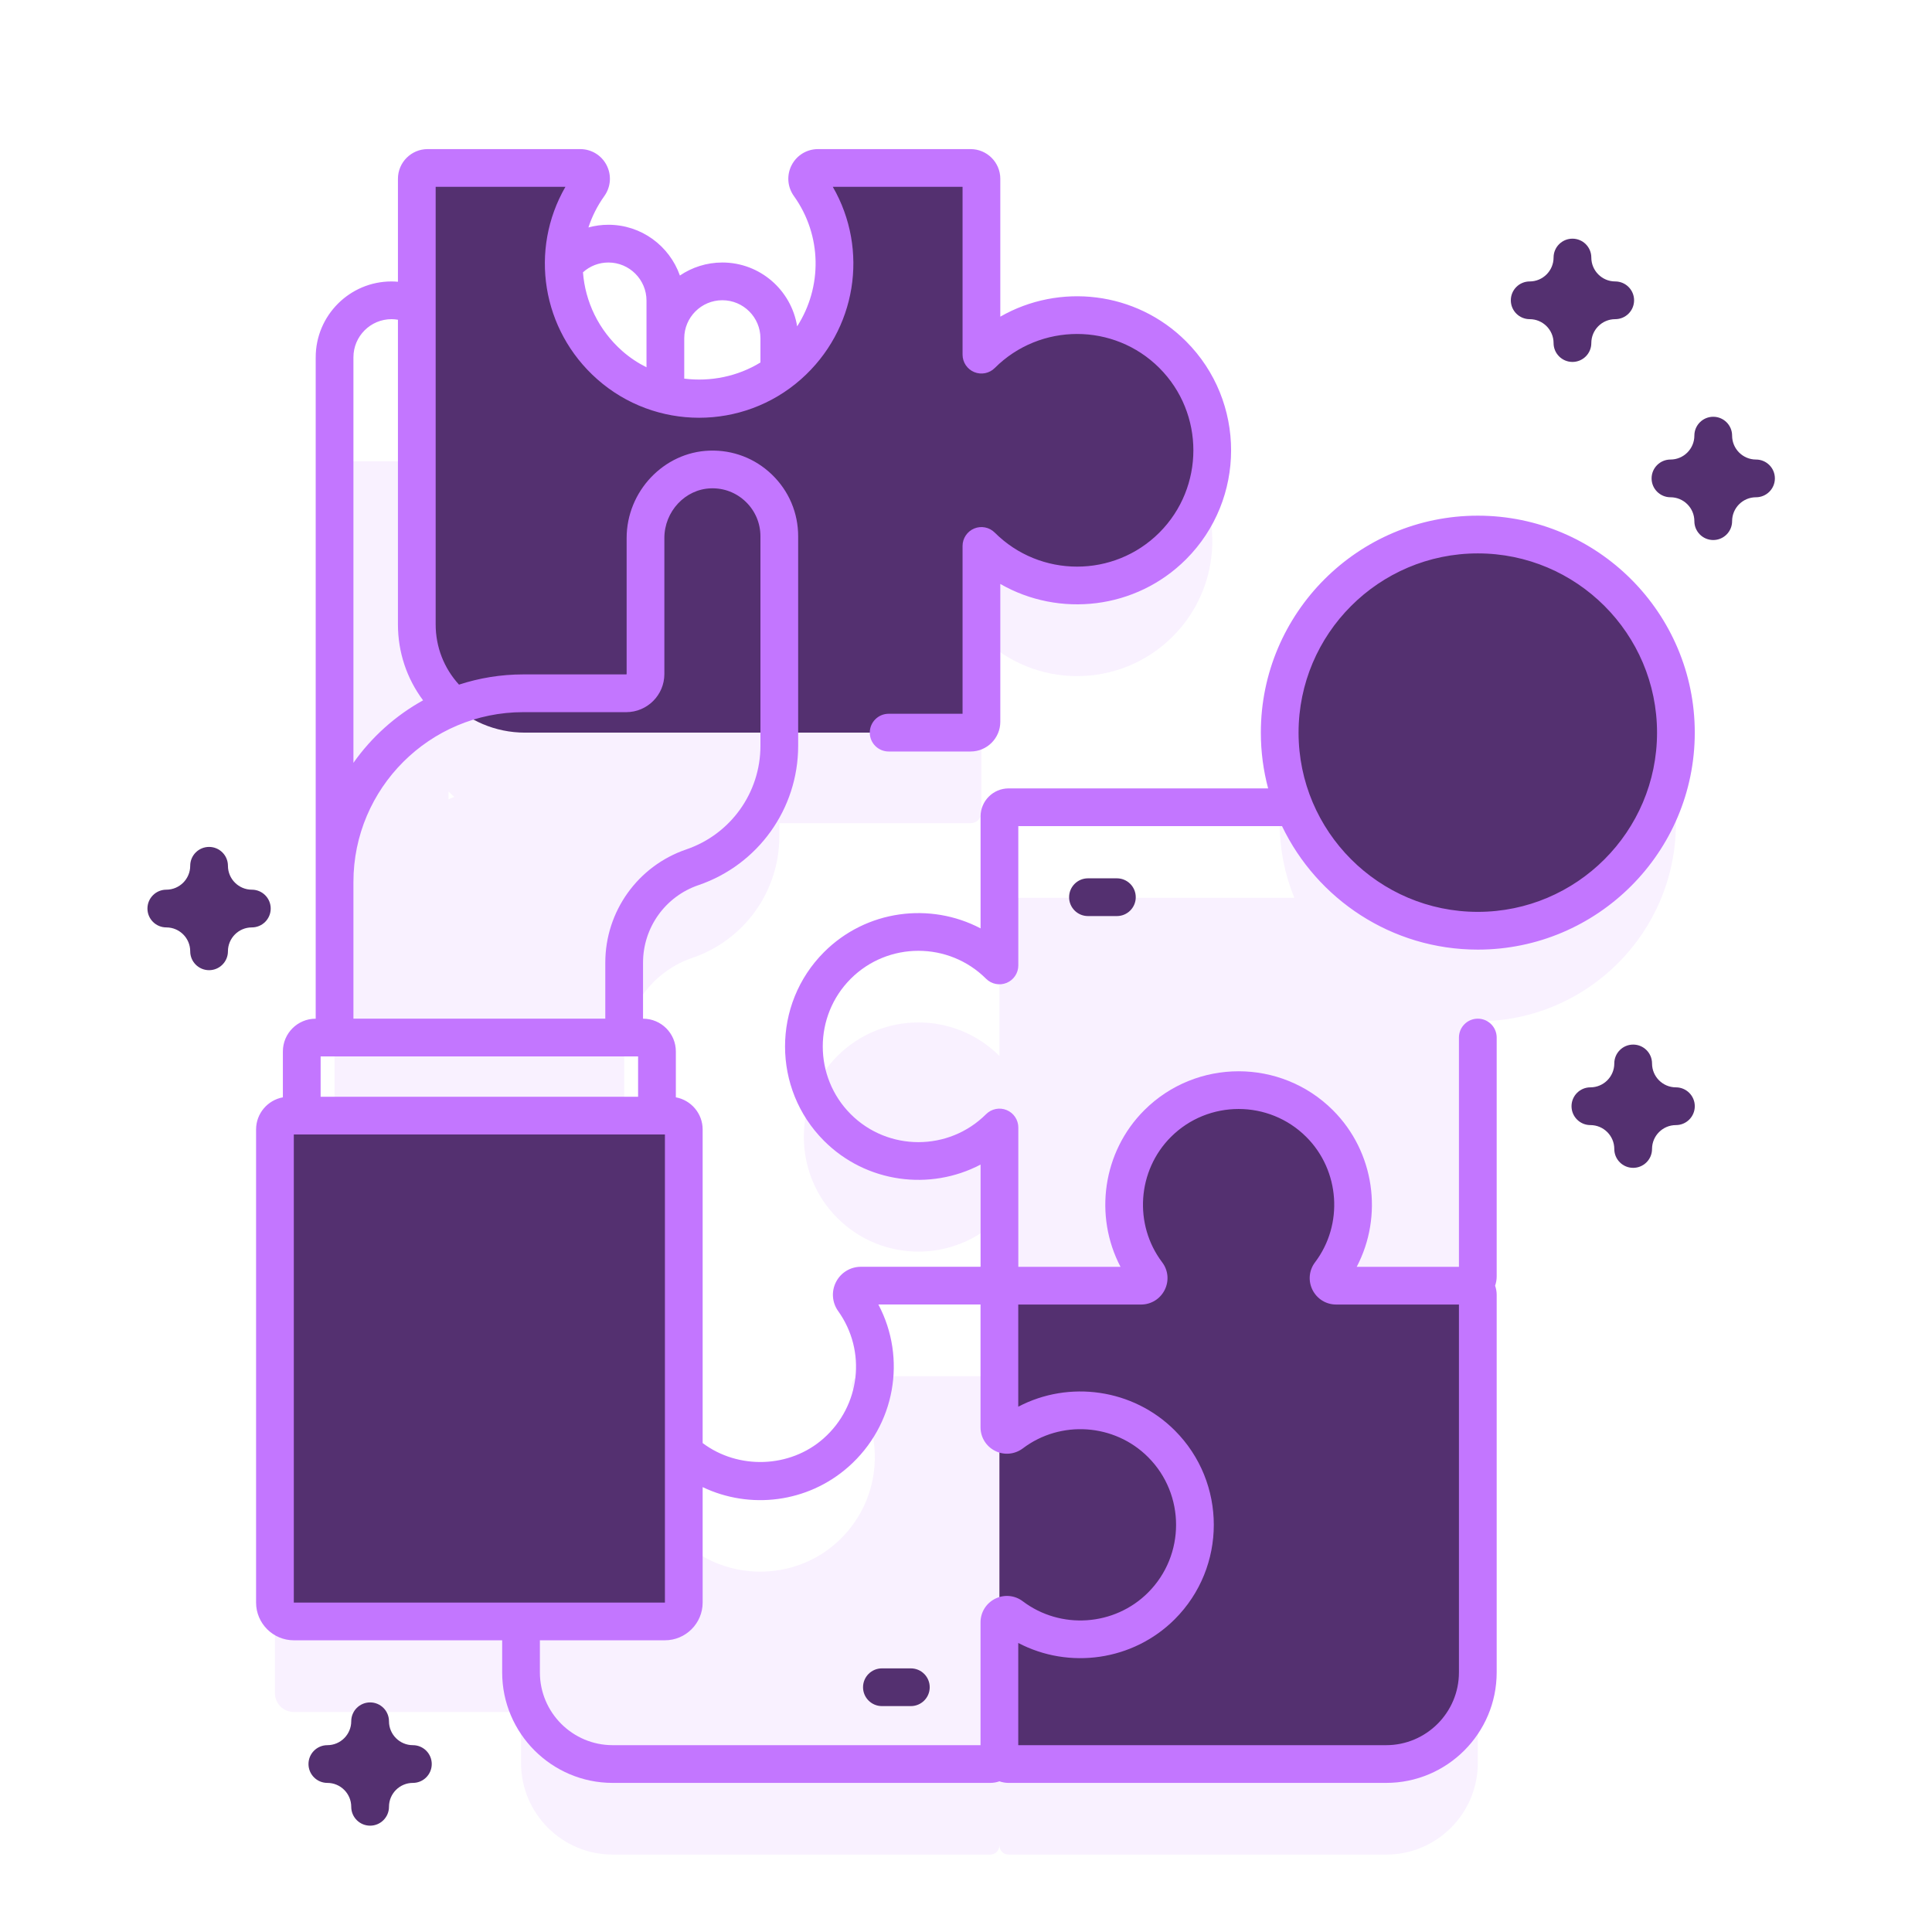 <svg width="110" height="110" viewBox="0 0 110 110" fill="none" xmlns="http://www.w3.org/2000/svg">
<g clip-path="url(#clip0_1_987)">
<path opacity="0.1" d="M84.141 35.59C77.911 35.59 72.861 40.64 72.861 46.869C72.861 48.373 73.158 49.807 73.692 51.119H57.427C57.139 51.119 56.905 51.352 56.905 51.641V60.124C54.355 57.577 50.224 57.577 47.678 60.124C45.131 62.674 45.131 66.802 47.678 69.352C50.225 71.898 54.355 71.898 56.905 69.352V77.835C56.905 78.123 57.138 78.357 57.426 78.357H57.424C57.136 78.357 56.902 78.591 56.902 78.879V78.876C56.902 78.588 56.669 78.355 56.38 78.355H49.019C48.595 78.355 48.349 78.833 48.595 79.178C50.497 81.835 50.164 85.595 47.595 87.866C45.155 90.022 41.414 90.022 38.974 87.866C38.96 87.853 38.947 87.84 38.932 87.827V69.465C38.932 69.029 38.579 68.675 38.143 68.675H37.406V65.02C37.406 64.584 37.052 64.23 36.616 64.23H35.539V59.967C35.539 57.509 37.101 55.324 39.427 54.534C42.384 53.524 44.371 50.748 44.371 47.624V46.87H55.263C55.603 46.87 55.879 46.594 55.879 46.254V36.24C58.888 39.246 63.764 39.246 66.77 36.24C69.487 33.521 69.748 29.279 67.554 26.266H19.049V54.752H19.068C19.057 54.957 19.049 55.163 19.049 55.372V64.231H17.971C17.534 64.231 17.181 64.584 17.181 65.02V68.675H16.444C16.008 68.675 15.654 69.029 15.654 69.465V96.4C15.654 96.993 16.135 97.474 16.729 97.474H29.666V100.374C29.666 103.256 32.003 105.593 34.886 105.593H56.38C56.669 105.593 56.902 105.359 56.902 105.071C56.902 105.36 57.136 105.593 57.424 105.593H78.922C81.804 105.593 84.141 103.256 84.141 100.374V78.879C84.141 78.591 83.907 78.357 83.619 78.357C83.907 78.357 84.141 78.124 84.141 77.835V58.149C90.37 58.149 95.42 53.099 95.42 46.87C95.42 40.64 90.37 35.59 84.141 35.59ZM25.536 45.507V45.065C25.642 45.172 25.754 45.273 25.868 45.371C25.756 45.415 25.645 45.459 25.536 45.507Z" fill="#C376FF"/>
<path d="M83.619 73.201H76.076C75.725 73.201 75.517 72.799 75.729 72.519C77.664 69.961 77.466 66.305 75.135 63.974C72.586 61.427 68.457 61.427 65.908 63.974C63.577 66.305 63.379 69.961 65.314 72.519C65.526 72.799 65.318 73.201 64.967 73.201H57.424C57.136 73.201 56.903 73.435 56.903 73.723V99.915C56.903 100.203 57.136 100.437 57.424 100.437H78.922C81.804 100.437 84.141 98.1 84.141 95.218V73.723C84.141 73.435 83.907 73.201 83.619 73.201Z" fill="#543070"/>
<path d="M66.77 20.192C63.764 17.186 58.888 17.186 55.878 20.192V10.179C55.878 9.839 55.603 9.563 55.263 9.563H46.574C46.074 9.563 45.782 10.128 46.074 10.535C48.319 13.671 47.925 18.11 44.893 20.789C42.013 23.335 37.597 23.335 34.717 20.789C31.685 18.11 31.291 13.671 33.536 10.535C33.827 10.128 33.536 9.563 33.036 9.563H24.348C24.007 9.563 23.732 9.839 23.732 10.179V35.553C23.732 38.955 26.489 41.713 29.892 41.713H55.263C55.603 41.713 55.879 41.437 55.879 41.097V31.084C58.888 34.09 63.764 34.09 66.77 31.084C69.776 28.074 69.776 23.202 66.77 20.192Z" fill="#543070"/>
<path d="M38.932 64.309V91.243C38.932 91.836 38.451 92.317 37.858 92.317H16.728C16.135 92.317 15.654 91.836 15.654 91.243V64.309C15.654 63.872 16.007 63.519 16.444 63.519H38.142C38.578 63.519 38.932 63.872 38.932 64.309Z" fill="#543070"/>
<path d="M63.591 52.157H61.944C61.351 52.157 60.87 51.676 60.87 51.083C60.87 50.489 61.351 50.008 61.944 50.008H63.591C64.184 50.008 64.665 50.489 64.665 51.083C64.665 51.676 64.184 52.157 63.591 52.157Z" fill="#543070"/>
<path d="M51.859 97.138H50.213C49.62 97.138 49.138 96.658 49.138 96.064C49.138 95.471 49.62 94.99 50.213 94.99H51.859C52.453 94.99 52.934 95.471 52.934 96.064C52.934 96.658 52.453 97.138 51.859 97.138Z" fill="#543070"/>
<path d="M84.14 52.992C90.37 52.992 95.419 47.943 95.419 41.713C95.419 35.484 90.37 30.434 84.14 30.434C77.911 30.434 72.861 35.484 72.861 41.713C72.861 47.943 77.911 52.992 84.14 52.992Z" fill="#543070"/>
<path d="M56.145 55.728C56.453 56.035 56.915 56.126 57.316 55.96C57.717 55.794 57.978 55.402 57.978 54.968V47.037H72.994C74.986 51.191 79.233 54.067 84.14 54.067C90.952 54.067 96.493 48.525 96.493 41.713C96.493 34.901 90.952 29.36 84.14 29.36C77.328 29.36 71.787 34.901 71.787 41.713C71.787 42.811 71.932 43.875 72.202 44.888H57.426C56.546 44.888 55.83 45.604 55.83 46.484V52.858C52.961 51.351 49.325 51.802 46.917 54.209C43.957 57.171 43.957 61.992 46.917 64.955C49.325 67.363 52.961 67.813 55.83 66.306V72.125H49.018C48.418 72.125 47.874 72.456 47.6 72.99C47.325 73.523 47.372 74.158 47.721 74.647C49.35 76.924 48.989 80.044 46.883 81.905C44.967 83.597 42.025 83.68 40.006 82.162V64.308C40.006 63.396 39.346 62.636 38.48 62.477V59.864C38.48 58.836 37.643 58 36.615 58H36.612V54.81C36.612 52.811 37.882 51.036 39.774 50.394C43.166 49.235 45.444 46.05 45.444 42.468V30.537C45.444 29.201 44.916 27.954 43.955 27.025C42.995 26.098 41.73 25.612 40.397 25.657C37.795 25.743 35.678 27.976 35.678 30.634V38.377C35.678 38.389 35.668 38.398 35.656 38.398H29.791C28.515 38.398 27.286 38.604 26.134 38.98C25.276 38.041 24.805 36.833 24.805 35.553V10.637H32.193C30.125 14.217 30.836 18.793 34.006 21.594C37.312 24.516 42.298 24.516 45.604 21.594C48.774 18.792 49.484 14.217 47.416 10.637H54.804V20.192C54.804 20.627 55.066 21.018 55.467 21.185C55.868 21.351 56.33 21.26 56.638 20.952C59.223 18.37 63.428 18.369 66.01 20.952C68.591 23.536 68.591 27.741 66.01 30.324C63.427 32.907 59.223 32.907 56.637 30.324C56.33 30.017 55.868 29.925 55.467 30.091C55.066 30.258 54.804 30.65 54.804 31.084V40.639H50.596C50.003 40.639 49.522 41.12 49.522 41.713C49.522 42.307 50.003 42.787 50.596 42.787H55.262C56.194 42.787 56.953 42.029 56.953 41.097V33.248C60.306 35.172 64.669 34.703 67.53 31.843C70.948 28.422 70.948 22.855 67.529 19.433C64.669 16.573 60.307 16.105 56.953 18.029V10.179C56.953 9.247 56.195 8.489 55.262 8.489H46.574C45.938 8.489 45.362 8.84 45.071 9.406C44.781 9.971 44.83 10.643 45.2 11.16C46.813 13.414 46.821 16.348 45.386 18.582C45.057 16.525 43.276 14.946 41.127 14.946C40.232 14.946 39.401 15.22 38.71 15.687C38.119 14.007 36.52 12.797 34.64 12.797C34.25 12.797 33.868 12.85 33.502 12.95C33.707 12.325 34.008 11.721 34.41 11.16C34.779 10.643 34.829 9.971 34.538 9.406C34.248 8.84 33.672 8.489 33.036 8.489H24.347C23.415 8.489 22.657 9.247 22.657 10.179V16.042C22.536 16.032 22.415 16.024 22.292 16.024C19.911 16.024 17.975 17.961 17.975 20.341V58H17.97C16.942 58 16.106 58.836 16.106 59.864V62.477C15.239 62.636 14.58 63.396 14.58 64.308V91.243C14.58 92.427 15.544 93.391 16.728 93.391H28.591V95.219C28.591 98.688 31.414 101.511 34.884 101.511H56.379C56.563 101.511 56.738 101.479 56.902 101.421C57.066 101.478 57.241 101.511 57.424 101.511H78.921C82.392 101.511 85.215 98.688 85.215 95.218V73.723C85.215 73.54 85.182 73.365 85.125 73.201C85.182 73.037 85.215 72.862 85.215 72.679V59.073C85.215 58.48 84.734 57.999 84.14 57.999C83.547 57.999 83.066 58.48 83.066 59.073V72.127H77.246C78.765 69.234 78.267 65.587 75.894 63.214C72.931 60.254 68.111 60.254 65.148 63.214C62.775 65.587 62.278 69.234 63.797 72.127H57.979V64.195C57.979 63.761 57.717 63.369 57.316 63.203C56.915 63.036 56.453 63.129 56.145 63.435C54.019 65.56 50.561 65.56 48.437 63.436C46.314 61.311 46.314 57.853 48.437 55.727C50.56 53.604 54.019 53.604 56.145 55.728ZM84.14 31.508C89.767 31.508 94.345 36.086 94.345 41.713C94.345 47.34 89.767 51.918 84.14 51.918C78.513 51.918 73.935 47.34 73.935 41.713C73.935 36.086 78.513 31.508 84.14 31.508ZM38.958 19.263C38.958 18.067 39.931 17.094 41.127 17.094C42.323 17.094 43.296 18.067 43.296 19.263V20.638C41.993 21.437 40.447 21.744 38.958 21.558V19.263ZM34.64 14.946C35.836 14.946 36.809 15.919 36.809 17.115V20.912C36.317 20.667 35.852 20.358 35.428 19.984C34.078 18.791 33.319 17.173 33.192 15.504C33.587 15.147 34.097 14.946 34.64 14.946ZM20.123 20.341C20.123 19.145 21.096 18.172 22.292 18.172C22.415 18.172 22.537 18.184 22.657 18.205V35.553C22.657 37.131 23.159 38.632 24.088 39.874C22.513 40.747 21.154 41.967 20.123 43.433V20.341ZM20.123 50.215C20.123 44.884 24.46 40.547 29.791 40.547H35.656C36.852 40.547 37.826 39.574 37.826 38.377V30.634C37.826 29.122 39.011 27.852 40.468 27.804C41.218 27.778 41.925 28.051 42.462 28.57C43 29.09 43.296 29.789 43.296 30.537V42.468C43.296 45.131 41.601 47.499 39.081 48.36C36.319 49.298 34.463 51.891 34.463 54.81V57.999H20.123V50.215H20.123ZM18.255 60.148H36.331V62.444H18.255V60.148ZM16.728 91.243V64.593H37.858V91.243H16.728ZM57.975 74.275H64.966C65.541 74.275 66.058 73.954 66.315 73.438C66.57 72.926 66.514 72.325 66.17 71.871C64.54 69.715 64.753 66.647 66.667 64.733C68.792 62.61 72.25 62.61 74.375 64.733C76.289 66.646 76.502 69.715 74.872 71.871C74.528 72.326 74.472 72.926 74.727 73.439C74.984 73.954 75.501 74.275 76.076 74.275H83.066V95.218C83.066 97.503 81.207 99.363 78.921 99.363H57.975V93.543C60.868 95.062 64.516 94.564 66.888 92.19C69.849 89.228 69.849 84.407 66.888 81.444C64.514 79.068 60.865 78.571 57.975 80.092V74.275ZM56.66 82.609C57.17 82.865 57.771 82.811 58.233 82.467C60.388 80.835 63.456 81.048 65.368 82.963C67.492 85.088 67.492 88.546 65.368 90.672C63.456 92.586 60.388 92.799 58.232 91.169C57.776 90.825 57.175 90.769 56.663 91.024C56.147 91.281 55.827 91.797 55.827 92.372V99.363H34.884C32.598 99.363 30.739 97.504 30.739 95.219V93.391H37.858C39.042 93.391 40.006 92.427 40.006 91.243V84.67C42.691 85.955 45.978 85.57 48.305 83.515C50.978 81.153 51.631 77.334 50.011 74.273H55.827V81.262C55.827 81.835 56.146 82.352 56.66 82.609Z" fill="#C376FF"/>
<path d="M97.545 30.747C96.951 30.747 96.47 30.266 96.47 29.673C96.47 28.922 95.86 28.312 95.11 28.312C94.517 28.312 94.035 27.831 94.035 27.238C94.035 26.644 94.517 26.164 95.11 26.164C95.86 26.164 96.47 25.553 96.47 24.803C96.47 24.209 96.951 23.729 97.545 23.729C98.138 23.729 98.619 24.209 98.619 24.803C98.619 25.553 99.229 26.164 99.979 26.164C100.573 26.164 101.054 26.644 101.054 27.238C101.054 27.831 100.573 28.312 99.979 28.312C99.229 28.312 98.619 28.922 98.619 29.673C98.619 30.266 98.138 30.747 97.545 30.747Z" fill="#543070"/>
<path d="M11.904 55.238C11.311 55.238 10.83 54.757 10.83 54.164C10.83 53.413 10.22 52.803 9.469 52.803C8.876 52.803 8.395 52.322 8.395 51.729C8.395 51.136 8.876 50.655 9.469 50.655C10.22 50.655 10.83 50.044 10.83 49.294C10.83 48.701 11.311 48.22 11.904 48.22C12.497 48.22 12.978 48.701 12.978 49.294C12.978 50.044 13.589 50.655 14.339 50.655C14.932 50.655 15.413 51.136 15.413 51.729C15.413 52.322 14.932 52.803 14.339 52.803C13.589 52.803 12.978 53.413 12.978 54.164C12.978 54.757 12.497 55.238 11.904 55.238Z" fill="#543070"/>
<path d="M89.529 20.607C88.936 20.607 88.454 20.126 88.454 19.533C88.454 18.783 87.844 18.172 87.094 18.172C86.501 18.172 86.02 17.691 86.02 17.098C86.02 16.505 86.501 16.024 87.094 16.024C87.844 16.024 88.454 15.413 88.454 14.663C88.454 14.07 88.936 13.589 89.529 13.589C90.122 13.589 90.603 14.07 90.603 14.663C90.603 15.413 91.213 16.024 91.963 16.024C92.557 16.024 93.038 16.505 93.038 17.098C93.038 17.691 92.557 18.172 91.963 18.172C91.213 18.172 90.603 18.783 90.603 19.533C90.603 20.126 90.122 20.607 89.529 20.607Z" fill="#543070"/>
<path d="M21.073 103.946C20.48 103.946 19.998 103.465 19.998 102.872C19.998 102.121 19.388 101.511 18.638 101.511C18.045 101.511 17.564 101.03 17.564 100.437C17.564 99.843 18.045 99.363 18.638 99.363C19.388 99.363 19.998 98.752 19.998 98.002C19.998 97.409 20.48 96.928 21.073 96.928C21.666 96.928 22.147 97.409 22.147 98.002C22.147 98.752 22.757 99.363 23.508 99.363C24.101 99.363 24.582 99.843 24.582 100.437C24.582 101.03 24.101 101.511 23.508 101.511C22.757 101.511 22.147 102.121 22.147 102.872C22.147 103.465 21.666 103.946 21.073 103.946Z" fill="#543070"/>
<path d="M92.985 66.492C92.392 66.492 91.911 66.012 91.911 65.418C91.911 64.668 91.301 64.058 90.55 64.058C89.957 64.058 89.476 63.577 89.476 62.983C89.476 62.39 89.957 61.909 90.55 61.909C91.301 61.909 91.911 61.299 91.911 60.548C91.911 59.955 92.392 59.474 92.985 59.474C93.579 59.474 94.06 59.955 94.06 60.548C94.06 61.299 94.67 61.909 95.42 61.909C96.013 61.909 96.494 62.39 96.494 62.983C96.494 63.577 96.013 64.058 95.42 64.058C94.67 64.058 94.06 64.668 94.06 65.418C94.06 66.012 93.579 66.492 92.985 66.492Z" fill="#543070"/>
</g>
<defs>
<clipPath id="clip0_1_987">
<rect width="110" height="110" fill="white"/>
</clipPath>
</defs>
</svg>
